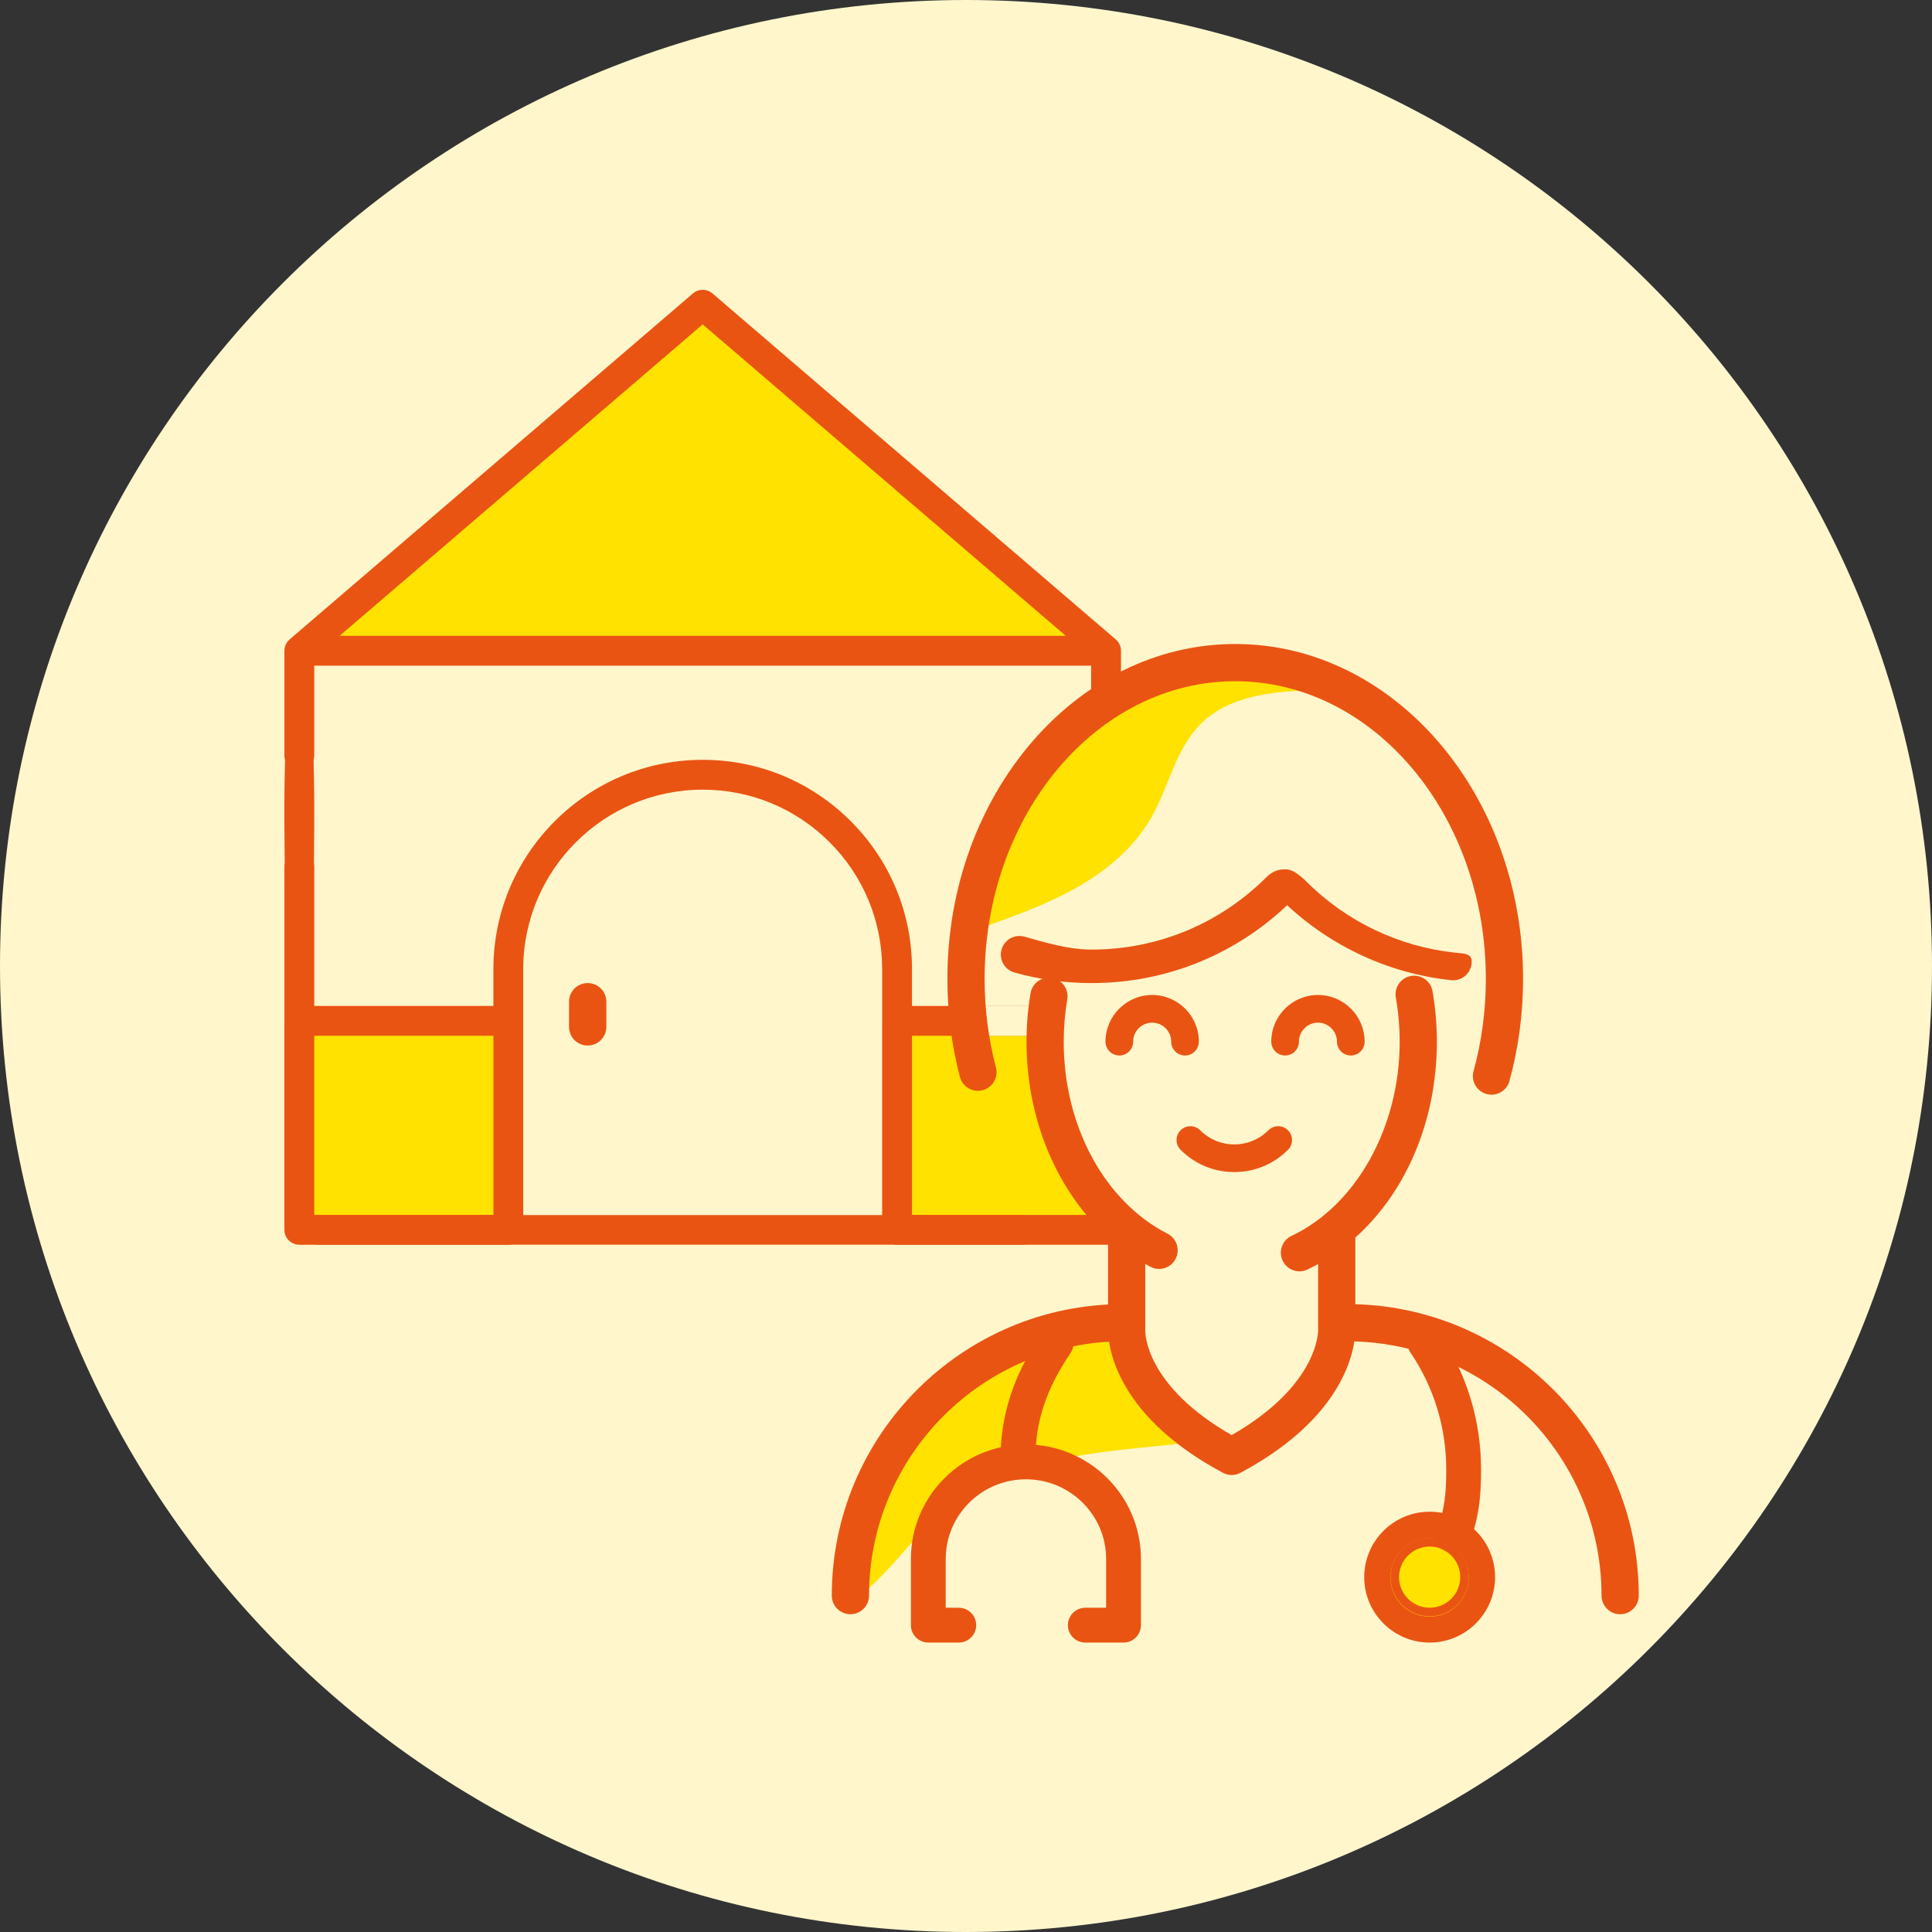 <svg width="120" height="120" viewBox="0 0 120 120" fill="none" xmlns="http://www.w3.org/2000/svg">
<rect x="0" y="0" width="120" height="120" fill="#333333" stroke="none"/>
<path d="M0 60C0 26.863 26.863 0 60 0V0C93.137 0 120 26.863 120 60V60C120 93.137 93.137 120 60 120V120C26.863 120 0 93.137 0 60V60Z" fill="#FFF6CC"/>
<path d="M68.703 40.42H18.594L43.648 18.928L68.703 40.42Z" fill="#FFE200"/>
<path d="M31.576 63.405H18.594V76.387H31.576V63.405Z" fill="#FFE200"/>
<path d="M68.701 63.405H55.719V76.387H68.701V63.405Z" fill="#FFE200"/>
<path d="M18.591 66.501C19.518 66.001 19.518 51.242 19.518 50.731V50.042C19.518 49.531 19.518 40.5 18.591 41.001C17.664 40.5 17.664 49.531 17.664 50.042V50.731C17.664 51.242 17.663 65.001 18.591 66.501Z" fill="#EA5413"/>
<path d="M69.626 63.395V40.419C69.626 40.161 69.519 39.927 69.349 39.759C69.336 39.745 69.321 39.731 69.303 39.716L44.249 18.223C43.902 17.926 43.389 17.926 43.042 18.223L17.988 39.716C17.977 39.724 17.971 39.733 17.963 39.742C17.781 39.911 17.665 40.151 17.665 40.419V46.906C17.665 47.418 18.08 47.833 18.592 47.833C19.104 47.833 19.519 47.418 19.519 46.906V41.346H67.772V62.479H56.646V60.194C56.646 56.721 55.294 53.456 52.839 51.001C50.384 48.546 47.119 47.194 43.645 47.194C36.477 47.194 30.645 53.026 30.645 60.194V62.479H19.519V53.864C19.519 53.352 19.104 52.938 18.592 52.938C18.08 52.938 17.665 53.352 17.665 53.864V63.394C17.665 63.398 17.664 63.402 17.664 63.406V76.388C17.664 76.9 18.079 77.314 18.591 77.314H31.573C32.084 77.314 32.499 76.9 32.499 76.388V63.406C32.499 63.402 32.498 63.399 32.498 63.395V60.195C32.498 54.048 37.499 49.048 43.645 49.048C46.623 49.048 49.423 50.207 51.528 52.312C53.633 54.417 54.792 57.217 54.792 60.195V63.397C54.792 63.4 54.791 63.403 54.791 63.406V76.388C54.791 76.9 55.206 77.314 55.718 77.314H68.699C69.211 77.314 69.626 76.9 69.626 76.388V63.406C69.627 63.402 69.626 63.399 69.626 63.395ZM30.646 75.461H19.518V64.333H30.646V75.461ZM43.645 20.148L66.196 39.492H21.095L43.645 20.148ZM67.773 75.461H56.645V64.333H67.773V75.461Z" fill="#EA5413"/>
<path d="M36.502 64.94C35.863 64.94 35.344 64.421 35.344 63.782V62.218C35.344 61.578 35.863 61.06 36.502 61.06C37.142 61.06 37.661 61.578 37.661 62.218V63.782C37.661 64.421 37.142 64.94 36.502 64.94Z" fill="#EA5413"/>
<rect x="66.664" y="51" width="5" height="13" fill="#FFF6CC"/>
<rect x="60.664" y="62.471" width="4.235" height="1.864" fill="#FFF6CC"/>
<path d="M87.806 61.647C85.232 63.961 86.179 64.767 73.41 66.656C71.285 67.012 68.694 68.211 70.499 70.202C72.305 72.193 75.647 74.148 75.037 78.616C74.426 83.083 72.997 85.492 75.037 89.92C72.795 88.418 69.532 84.805 69.511 79.785C69.252 77.792 69.082 76.081 69.082 76.081C67.502 74.131 63.204 69.086 64.817 61.705C67.027 61.477 72.089 62.596 79.436 56.799C80.993 58.24 87.806 61.647 87.806 61.647Z" fill="#FFF6CC"/>
<path d="M73.735 89.618C71.108 89.921 68.459 90.086 65.871 90.626C63.283 91.167 60.723 92.109 58.683 93.79C56.58 95.523 55.112 97.965 52.874 99.518C52.758 97.475 53.906 84.123 69.908 82.738C70.259 83.822 69.96 86.303 73.735 89.618Z" fill="#FFE200"/>
<path d="M88.798 101.757C86.704 101.757 85 100.053 85 97.959C85 95.865 86.704 94.161 88.798 94.161C90.892 94.161 92.596 95.865 92.596 97.959C92.596 100.053 90.892 101.757 88.798 101.757ZM88.798 95.792C87.603 95.792 86.631 96.764 86.631 97.959C86.631 99.154 87.603 100.126 88.798 100.126C89.993 100.126 90.965 99.154 90.965 97.959C90.965 96.764 89.993 95.792 88.798 95.792Z" fill="#EA5413"/>
<path d="M69.784 101.758H67.41C66.959 101.758 66.594 101.392 66.594 100.942C66.594 100.492 66.959 100.127 67.41 100.127H68.968V96.826C68.968 93.954 66.615 91.617 63.722 91.617C60.828 91.617 58.475 93.954 58.475 96.826V100.127H59.551C60.001 100.127 60.366 100.492 60.366 100.942C60.366 101.392 60.001 101.758 59.551 101.758H57.659C57.209 101.758 56.844 101.392 56.844 100.942V96.826C56.844 93.055 59.929 89.986 63.722 89.986C67.514 89.986 70.599 93.055 70.599 96.826V100.942C70.599 101.392 70.234 101.758 69.784 101.758Z" fill="#EA5413"/>
<path d="M63.214 91.616C62.764 91.616 62.398 91.251 62.398 90.8C62.398 87.97 63.178 85.554 64.924 82.968C65.177 82.596 65.684 82.497 66.057 82.749C66.43 83.001 66.528 83.508 66.276 83.881C64.701 86.212 64.029 88.281 64.029 90.8C64.029 91.251 63.664 91.616 63.214 91.616Z" fill="#EA5413"/>
<path d="M90.294 96.199C90.205 96.199 90.115 96.184 90.026 96.153C89.601 96.005 89.376 95.54 89.524 95.115C90.006 93.729 90.094 92.731 90.094 91.263C90.094 88.61 89.311 86.052 87.828 83.865C87.576 83.492 87.673 82.985 88.046 82.732C88.418 82.48 88.925 82.577 89.178 82.95C90.844 85.408 91.725 88.282 91.725 91.263C91.725 92.877 91.62 94.054 91.064 95.651C90.947 95.988 90.632 96.199 90.294 96.199Z" fill="#EA5413"/>
<path d="M91.162 98.536C91.47 97.228 90.661 95.918 89.353 95.609C88.045 95.3 86.735 96.11 86.426 97.418C86.118 98.725 86.927 100.035 88.235 100.344C89.543 100.653 90.853 99.843 91.162 98.536Z" fill="#FFE200"/>
<path d="M82.278 42.867C79.525 42.895 76.462 43.047 74.532 45.012C72.999 46.573 72.589 48.895 71.502 50.794C70.457 52.619 68.792 54.026 66.969 55.074C65.146 56.122 63.155 56.84 61.176 57.551C61.035 55.814 64.026 38.119 82.278 42.867Z" fill="#FFE200"/>
<path d="M80.712 78.966C80.279 78.966 79.863 78.721 79.666 78.303C79.393 77.726 79.64 77.036 80.217 76.764C84.236 74.864 86.936 70.022 86.936 64.714C86.936 63.785 86.855 62.859 86.697 61.96C86.586 61.331 87.006 60.731 87.635 60.62C88.262 60.509 88.863 60.929 88.974 61.558C89.156 62.589 89.248 63.651 89.248 64.713C89.248 70.994 86.091 76.545 81.205 78.854C81.046 78.93 80.877 78.966 80.712 78.966Z" fill="#EA5413"/>
<path d="M71.991 78.816C71.814 78.816 71.633 78.775 71.465 78.688C66.783 76.287 63.758 70.802 63.758 64.713C63.758 63.695 63.843 62.677 64.009 61.689C64.116 61.059 64.712 60.635 65.342 60.741C65.972 60.847 66.396 61.444 66.29 62.074C66.144 62.936 66.07 63.824 66.07 64.713C66.07 69.943 68.602 74.621 72.52 76.63C73.088 76.922 73.312 77.618 73.021 78.187C72.817 78.586 72.411 78.816 71.991 78.816Z" fill="#EA5413"/>
<path d="M76.502 91.614C76.314 91.614 76.127 91.569 75.957 91.478C68.907 87.712 68.803 83.109 68.822 82.501V76.876C68.822 76.237 69.339 75.72 69.978 75.72C70.616 75.72 71.134 76.237 71.134 76.876V82.521C71.134 82.558 71.135 82.563 71.132 82.595C71.127 82.844 71.167 86.082 76.501 89.137C81.949 86.013 81.874 82.637 81.871 82.603C81.87 82.576 81.869 82.549 81.869 82.522V76.876C81.869 76.238 82.386 75.72 83.025 75.72C83.664 75.72 84.181 76.238 84.181 76.876V82.501C84.2 83.109 84.096 87.712 77.046 91.478C76.876 91.569 76.689 91.614 76.502 91.614Z" fill="#EA5413"/>
<path d="M52.82 100.263C52.182 100.263 51.664 99.746 51.664 99.107C51.664 89.123 59.787 81 69.771 81C70.41 81 70.928 81.518 70.928 82.156C70.928 82.795 70.41 83.313 69.771 83.313C61.062 83.313 53.977 90.398 53.977 99.107C53.977 99.746 53.459 100.263 52.82 100.263Z" fill="#EA5413"/>
<path d="M100.631 100.263C99.992 100.263 99.474 99.746 99.474 99.107C99.474 90.398 92.389 83.313 83.68 83.313C83.041 83.313 82.523 82.795 82.523 82.156C82.523 81.518 83.041 81 83.68 81C93.664 81 101.787 89.123 101.787 99.107C101.787 99.746 101.269 100.263 100.631 100.263Z" fill="#EA5413"/>
<path d="M67.794 61.061C66.169 61.061 64.559 60.84 63.008 60.405C62.394 60.233 62.035 59.595 62.207 58.98C62.38 58.365 63.017 58.006 63.633 58.179C64.98 58.556 66.38 58.98 67.794 58.98C71.901 58.98 75.763 57.38 78.668 54.476C79.12 54.024 79.852 53.793 80.303 54.244C80.755 54.696 80.755 55.428 80.303 55.879C76.962 59.221 72.519 61.061 67.794 61.061Z" fill="#EA5413"/>
<path d="M90.256 60.886C90.216 60.886 90.175 60.884 90.133 60.88C86.133 60.457 82.358 58.652 79.503 55.797C79.051 55.345 79.051 54.613 79.503 54.161C79.954 53.71 80.686 54.301 81.138 54.753C83.62 57.235 86.901 58.804 90.376 59.171C91.011 59.238 91.472 59.216 91.405 59.851C91.342 60.445 90.841 60.886 90.256 60.886Z" fill="#EA5413"/>
<path d="M88.798 102.023C86.557 102.023 84.734 100.2 84.734 97.959C84.734 95.719 86.557 93.895 88.798 93.895C91.039 93.895 92.862 95.719 92.862 97.959C92.862 100.2 91.039 102.023 88.798 102.023ZM88.798 94.427C86.85 94.427 85.266 96.012 85.266 97.959C85.266 99.907 86.85 101.491 88.798 101.491C90.746 101.491 92.33 99.907 92.33 97.959C92.33 96.012 90.746 94.427 88.798 94.427ZM88.798 100.392C87.457 100.392 86.365 99.301 86.365 97.959C86.365 96.618 87.457 95.526 88.798 95.526C90.139 95.526 91.231 96.618 91.231 97.959C91.231 99.301 90.139 100.392 88.798 100.392ZM88.798 96.058C87.75 96.058 86.897 96.911 86.897 97.959C86.897 99.008 87.75 99.86 88.798 99.86C89.846 99.86 90.699 99.008 90.699 97.959C90.699 96.911 89.846 96.058 88.798 96.058Z" fill="#EA5413"/>
<path d="M69.784 102.023H67.41C66.814 102.023 66.329 101.538 66.329 100.942C66.329 100.345 66.814 99.86 67.41 99.86H68.703V96.826C68.703 94.1 66.468 91.882 63.722 91.882C60.975 91.882 58.741 94.1 58.741 96.826V99.86H59.551C60.147 99.86 60.633 100.345 60.633 100.942C60.633 101.538 60.147 102.023 59.551 102.023H57.66C57.063 102.023 56.578 101.538 56.578 100.942V96.826C56.578 92.907 59.783 89.72 63.722 89.72C67.661 89.72 70.866 92.907 70.866 96.826V100.942C70.865 101.538 70.38 102.023 69.784 102.023ZM67.41 100.392C67.107 100.392 66.861 100.639 66.861 100.942C66.861 101.245 67.107 101.491 67.41 101.491H69.784C70.087 101.491 70.334 101.245 70.334 100.942V96.826C70.334 93.201 67.368 90.252 63.722 90.252C60.076 90.252 57.11 93.201 57.11 96.826V100.942C57.11 101.245 57.357 101.491 57.66 101.491H59.551C59.854 101.491 60.101 101.245 60.101 100.942C60.101 100.639 59.854 100.392 59.551 100.392H58.209V96.826C58.209 93.807 60.682 91.351 63.722 91.351C66.762 91.351 69.235 93.807 69.235 96.826V100.392H67.41Z" fill="#EA5413"/>
<path d="M63.214 91.882C62.618 91.882 62.133 91.397 62.133 90.801C62.133 87.914 62.926 85.452 64.704 82.82C65.039 82.326 65.713 82.196 66.206 82.529C66.7 82.863 66.83 83.537 66.496 84.031C64.954 86.314 64.296 88.339 64.296 90.801C64.296 91.397 63.81 91.882 63.214 91.882ZM65.602 82.876C65.425 82.876 65.251 82.961 65.145 83.118C63.43 85.657 62.665 88.027 62.665 90.801C62.665 91.104 62.911 91.35 63.214 91.35C63.517 91.35 63.764 91.104 63.764 90.801C63.764 88.225 64.449 86.111 66.056 83.733C66.225 83.482 66.159 83.14 65.908 82.97C65.814 82.906 65.707 82.876 65.602 82.876Z" fill="#EA5413"/>
<path d="M90.294 96.464C90.174 96.464 90.054 96.444 89.939 96.404C89.666 96.309 89.446 96.114 89.321 95.853C89.195 95.594 89.178 95.3 89.273 95.028C89.743 93.677 89.828 92.7 89.828 91.263C89.828 88.663 89.061 86.156 87.608 84.014C87.273 83.52 87.403 82.847 87.896 82.512C88.391 82.178 89.064 82.307 89.398 82.8C91.094 85.303 91.991 88.229 91.991 91.263C91.991 92.906 91.883 94.105 91.315 95.738C91.164 96.172 90.754 96.464 90.294 96.464ZM88.502 82.858C88.396 82.858 88.289 82.888 88.195 82.952C87.944 83.123 87.878 83.465 88.048 83.715C89.561 85.946 90.36 88.556 90.36 91.263C90.36 92.76 90.27 93.78 89.775 95.202C89.675 95.489 89.827 95.802 90.113 95.902C90.4 96.001 90.716 95.842 90.813 95.563C91.356 94.002 91.459 92.847 91.459 91.263C91.459 88.336 90.594 85.513 88.958 83.099C88.852 82.942 88.678 82.858 88.502 82.858Z" fill="#EA5413"/>
<path d="M92.64 67.994C92.539 67.994 92.436 67.981 92.333 67.952C91.717 67.783 91.355 67.147 91.524 66.531C92.031 64.686 92.288 62.758 92.288 60.798C92.288 50.605 85.305 42.312 76.722 42.312C68.139 42.312 61.157 50.605 61.157 60.798C61.157 62.675 61.393 64.528 61.859 66.303C62.021 66.921 61.652 67.553 61.035 67.715C60.416 67.878 59.785 67.508 59.622 66.891C59.106 64.924 58.844 62.874 58.844 60.799C58.844 49.33 66.864 40 76.722 40C86.581 40 94.601 49.33 94.601 60.799C94.601 62.965 94.316 65.1 93.754 67.144C93.613 67.657 93.148 67.994 92.64 67.994Z" fill="#EA5413"/>
<path d="M74.463 64.699C74.463 63.101 73.162 61.8 71.564 61.8C69.965 61.8 68.664 63.101 68.664 64.699C68.664 65.174 69.049 65.559 69.524 65.559C69.998 65.559 70.383 65.174 70.383 64.699C70.383 64.049 70.913 63.519 71.564 63.519C72.215 63.519 72.744 64.049 72.744 64.699C72.744 65.174 73.129 65.559 73.604 65.559C74.078 65.559 74.463 65.174 74.463 64.699Z" fill="#EA5413"/>
<path d="M81.861 61.8C80.262 61.8 78.961 63.101 78.961 64.699C78.961 65.174 79.346 65.559 79.82 65.559C80.295 65.559 80.68 65.174 80.68 64.699C80.68 64.049 81.21 63.519 81.861 63.519C82.511 63.519 83.041 64.049 83.041 64.699C83.041 65.174 83.426 65.559 83.901 65.559C84.375 65.559 84.76 65.174 84.76 64.699C84.76 63.1 83.459 61.8 81.861 61.8Z" fill="#EA5413"/>
<path d="M78.782 70.203C78.217 70.769 77.464 71.081 76.664 71.081C75.864 71.081 75.111 70.769 74.546 70.203C74.21 69.867 73.665 69.867 73.33 70.203C72.994 70.539 72.994 71.083 73.33 71.418C74.221 72.309 75.405 72.8 76.664 72.8C77.924 72.8 79.108 72.309 79.998 71.418C80.334 71.083 80.334 70.538 79.998 70.203C79.662 69.867 79.118 69.867 78.782 70.203Z" fill="#EA5413"/>
<rect x="19.664" y="75.47" width="44" height="1.84" fill="#EA5413"/>
</svg>

